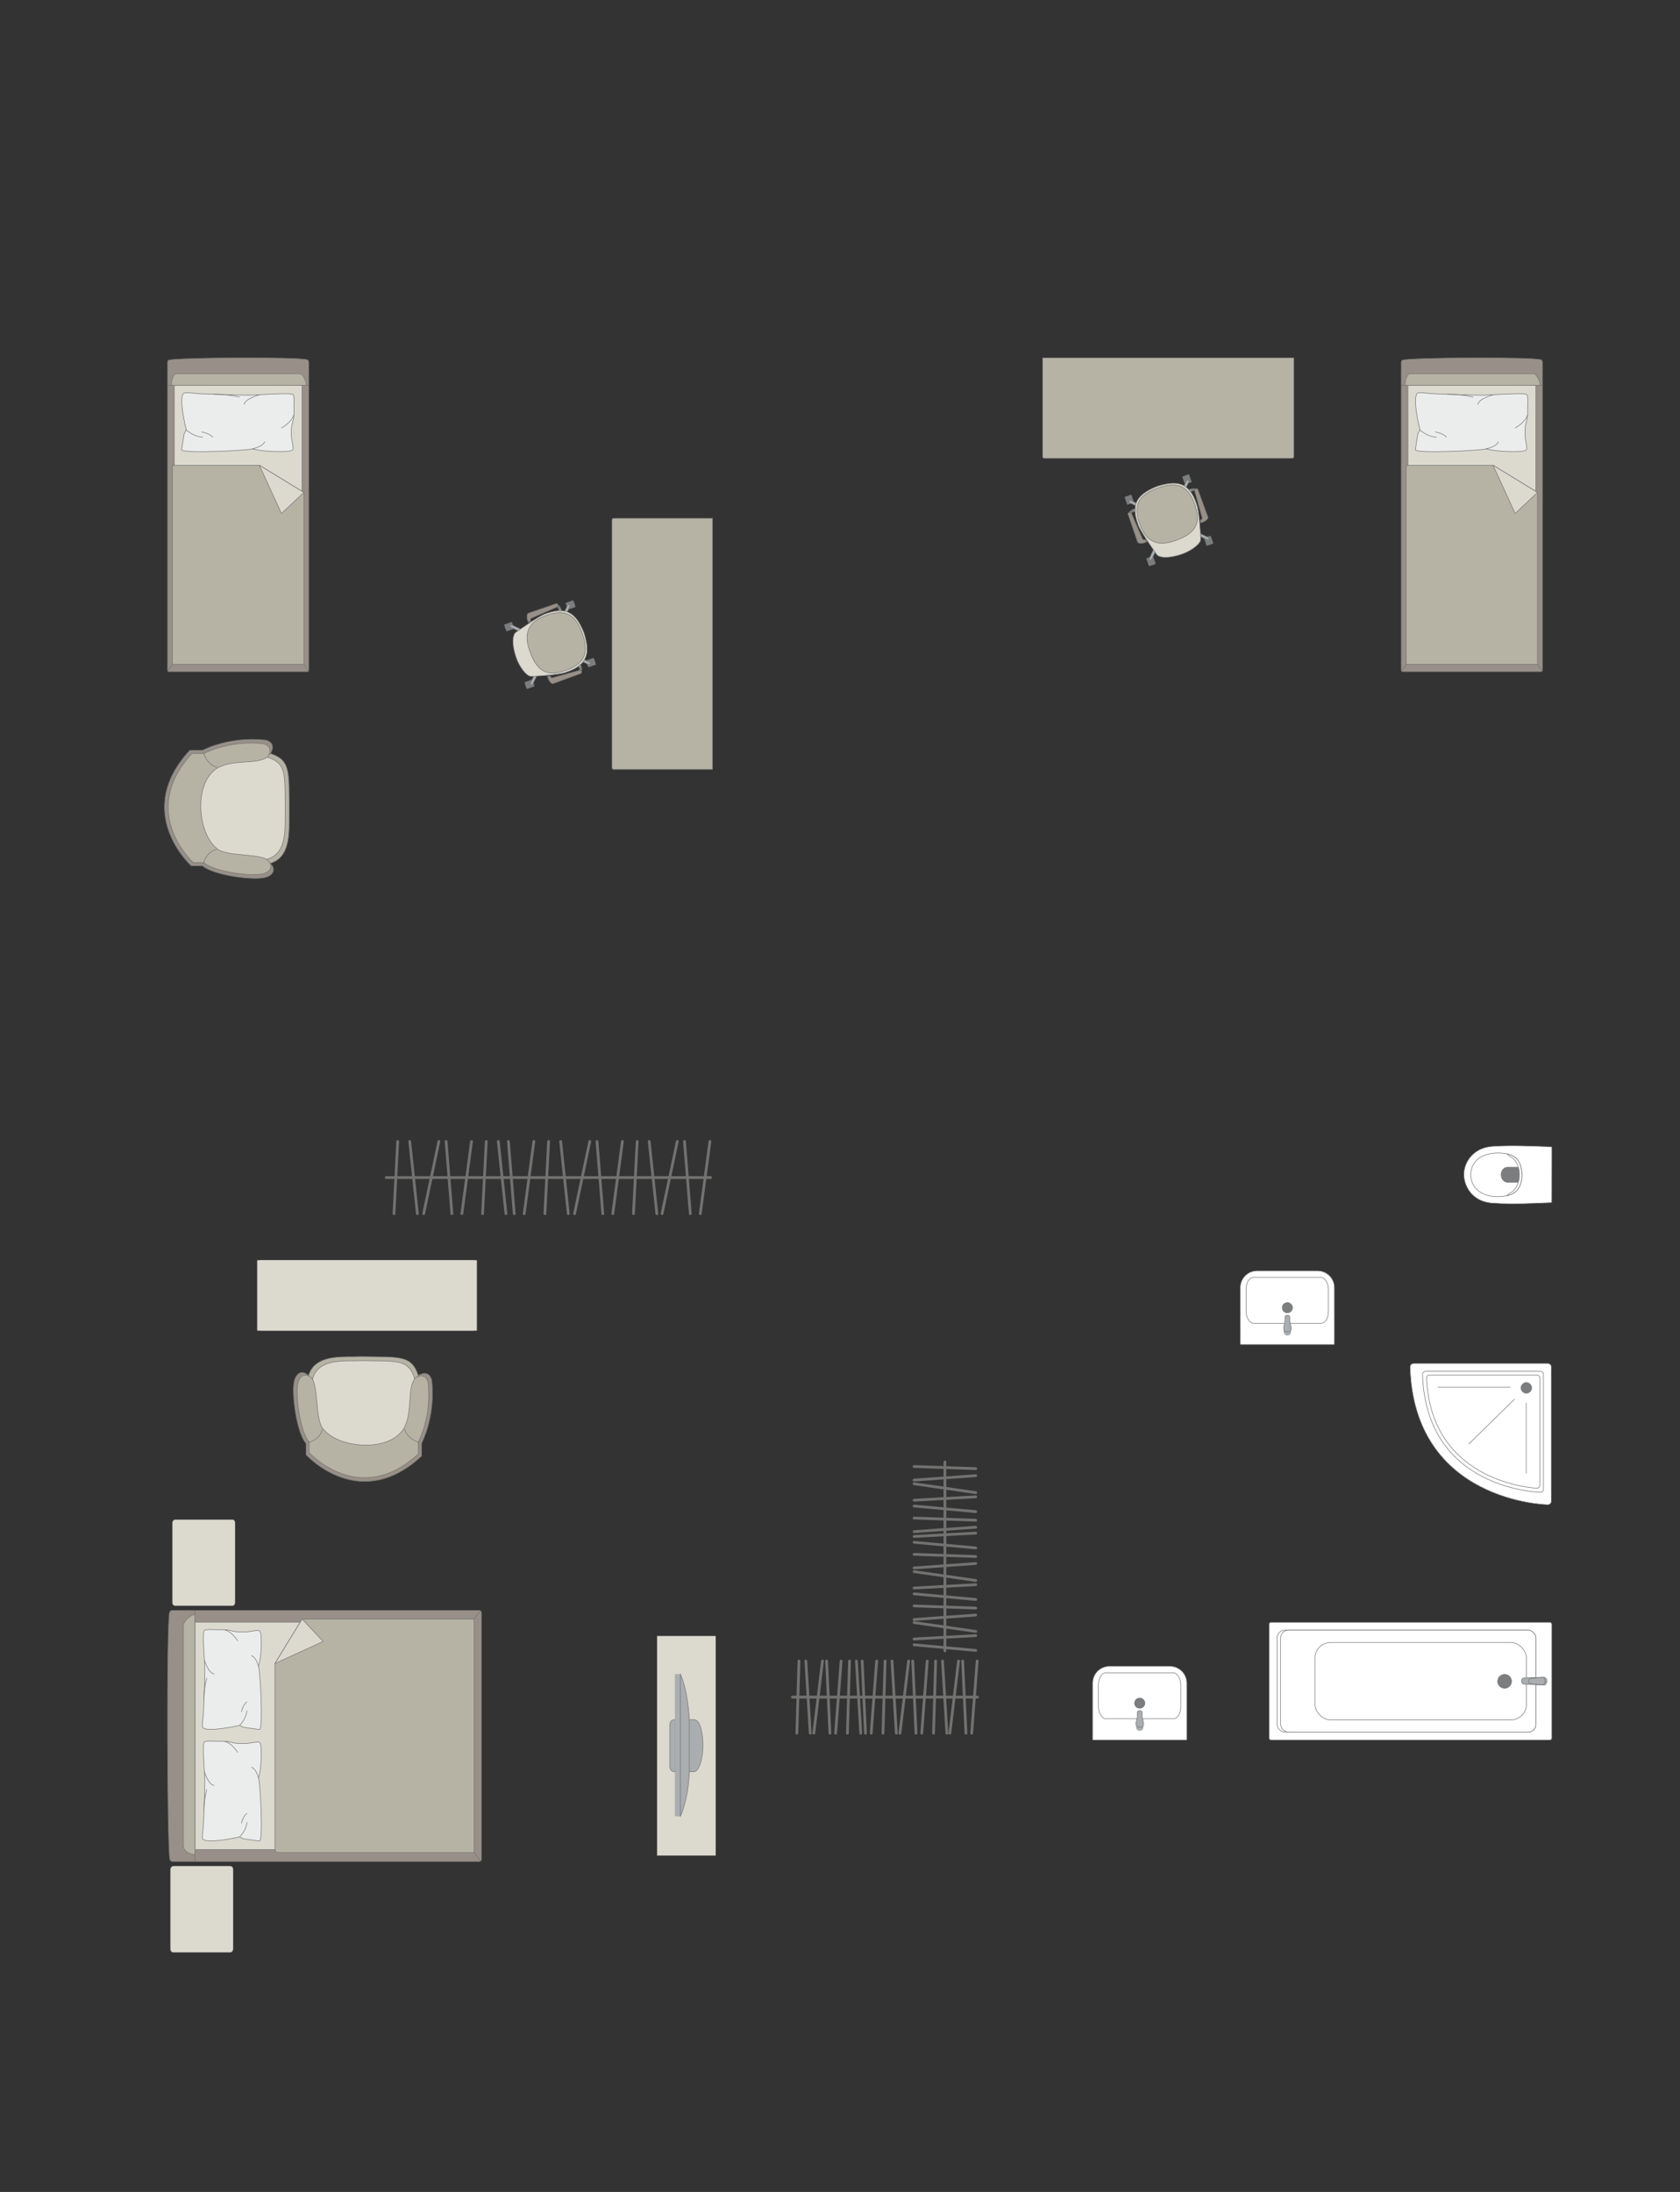 <?xml version="1.0" encoding="UTF-8"?>
<!DOCTYPE svg PUBLIC "-//W3C//DTD SVG 1.1//EN" "http://www.w3.org/Graphics/SVG/1.1/DTD/svg11.dtd">
<!-- Creator: CorelDRAW -->
<svg xmlns="http://www.w3.org/2000/svg" xml:space="preserve" width="107.009mm" height="139.624mm" version="1.1" style="shape-rendering:geometricPrecision; text-rendering:geometricPrecision; image-rendering:optimizeQuality; fill-rule:evenodd; clip-rule:evenodd"
viewBox="0 0 11505.66 15012.37"
 xmlns:xlink="http://www.w3.org/1999/xlink"
 xmlns:xodm="http://www.corel.com/coreldraw/odm/2003">
 <rect x="0" y="0" width="11505.66" height="15012.37" fill="#333333" stroke="none"/>
 <defs>
  <style type="text/css">
   <![CDATA[
    .str0 {stroke:#727271;stroke-width:3.78;stroke-miterlimit:22.926}
    .str1 {stroke:#727271;stroke-width:3.78;stroke-linejoin:round;stroke-miterlimit:22.926}
    .str3 {stroke:#727271;stroke-width:3.78;stroke-linecap:round;stroke-miterlimit:22.926}
    .str2 {stroke:#727271;stroke-width:3.78;stroke-linecap:round;stroke-linejoin:round;stroke-miterlimit:22.926}
    .str4 {stroke:#727271;stroke-width:18.96;stroke-linecap:round;stroke-linejoin:round;stroke-miterlimit:22.926}
    .fil5 {fill:none}
    .fil6 {fill:#EBECEC}
    .fil3 {fill:#DCD9CF}
    .fil0 {fill:#B6B3A5}
    .fil2 {fill:#AAAEB1}
    .fil4 {fill:#989088}
    .fil1 {fill:#7C7D7E}
    .fil7 {fill:white}
   ]]>
  </style>
 </defs>
 <g id="мебель">
  <path class="fil0 str0" d="M7140.34 3127.85l0 -677.31 1720.32 0 0 677.31c0,5.95 -4.85,10.8 -10.8,10.8l-1698.73 0c-5.95,0 -10.8,-4.85 -10.8,-10.8z"/>
  <g id="_1737240855120">
   <rect class="fil1 str1" transform="matrix(-0.057 0.02 -0.02 -0.057 8161.44 3301.48)" width="815.51" height="934.05" rx="40.34" ry="40.34"/>
   <rect class="fil1 str1" transform="matrix(-0.057 0.02 -0.02 -0.057 7766.7 3441.02)" width="815.51" height="934.05" rx="40.34" ry="40.34"/>
   <rect class="fil1 str1" transform="matrix(-0.057 0.02 -0.02 -0.057 8310.13 3722.11)" width="815.51" height="934.05" rx="40.34" ry="40.34"/>
   <rect class="fil1 str1" transform="matrix(-0.057 0.02 -0.02 -0.057 7915.39 3861.65)" width="815.51" height="934.05" rx="40.34" ry="40.34"/>
   <rect class="fil1 str1" transform="matrix(-0.048 0.017 -0.017 -0.049 8146.88 3306.63)" width="365.08" height="1090.51"/>
   <rect class="fil1 str1" transform="matrix(-0.048 0.017 -0.017 -0.049 7752.14 3446.17)" width="365.08" height="1090.51"/>
   <rect class="fil1 str1" transform="matrix(-0.048 0.017 -0.017 -0.049 7900.83 3866.8)" width="365.08" height="1090.51"/>
   <rect class="fil1 str1" transform="matrix(-0.048 0.017 -0.017 -0.049 8295.57 3727.26)" width="365.08" height="1090.51"/>
   <path class="fil2 str0" d="M8280.64 3692.94l0 0c-2.05,4.32 -7.93,5.81 -13.09,3.4l-64.54 -30.27c-5.16,-2.42 -7.43,-8.46 -5.37,-12.78l0 0c2.06,-4.31 8.18,-6.33 13.3,-3.84l64.11 31.17c5.12,2.49 7.64,8 5.58,12.32z"/>
   <path class="fil2 str0" d="M7875.23 3836.25l0 0c4.32,2.06 9.83,-0.47 12.31,-5.58l31.19 -64.11c2.49,-5.12 0.46,-11.25 -3.86,-13.31l0 0c-4.31,-2.06 -10.34,0.22 -12.76,5.38l-30.28 64.54c-2.42,5.15 -0.92,11.02 3.4,13.09z"/>
   <path class="fil2 str0" d="M7732.15 3431.52l0 0c2.06,-4.32 7.93,-5.82 13.1,-3.4l64.54 30.27c5.15,2.41 7.43,8.45 5.37,12.77l0 0c-2.06,4.32 -8.18,6.33 -13.3,3.85l-64.11 -31.18c-5.12,-2.48 -7.66,-7.99 -5.59,-12.31z"/>
   <path class="fil2 str0" d="M8137.91 3288.08l0 0c-4.32,-2.06 -9.83,0.46 -12.31,5.58l-31.19 64.1c-2.49,5.12 -0.46,11.25 3.86,13.31l0 0c4.32,2.06 10.34,-0.22 12.76,-5.37l30.28 -64.54c2.42,-5.15 0.92,-11.03 -3.4,-13.09z"/>
   <path class="fil3 str0" d="M8091.33 3796.58l0 0c-115.1,37.03 -161.3,15.63 -171.3,-0.73 -35.87,-52.29 -104.19,-149.25 -123.15,-194.88 -50.79,-136.77 -24.67,-210.8 129.48,-271.09l0 0c113.43,-34 215.23,-46.64 271.09,129.49 13.32,39.7 22.63,154.3 26.2,232.81 1.18,30.77 -64.77,82.05 -132.31,104.4z"/>
   <path class="fil0 str0" d="M8053.92 3700.77l0 0c-82.47,29.15 -191.42,49.31 -248.93,-113.38l0 0c-41.61,-117.7 -17.69,-195.13 125.22,-245.65l0 0c124.74,-44.09 204.18,-23.32 252.11,112.26l0 0c40.27,113.91 22.35,193.48 -128.4,246.77z"/>
   <path class="fil4 str0" d="M8221.67 3561.41l6.52 18.43c0,0 51.9,-17.05 43.57,-40.63 -8.33,-23.58 -68.26,-187.07 -68.26,-187.07 -3.8,-10.02 -25.3,-3.6 -22.22,7.85l51.94 187.9c0.89,3.05 -1.27,10.66 -11.54,13.53z"/>
   <path class="fil1 str1" d="M8181.26 3359.98c0,0 -13.45,-0.53 -28.22,7.11l-9.83 -11.91c0,0 25.79,-14.81 46.34,-7.09l-8.29 11.89z"/>
   <path class="fil2 str0" d="M8162.01 3363.29c0,0 -6.59,-8.7 -3.27,-14.58 -5.57,1.65 -10.75,3.94 -15.5,6.44l9.8 11.93 8.98 -3.8z"/>
   <polygon class="fil1 str1" points="8214.85,3567.68 8222.88,3564.84 8227.4,3577.6 8216.06,3581.6 "/>
   <path class="fil4 str0" d="M7842.72 3695.32l6.5 18.43c0,0 -51.08,19.36 -59.42,-4.21 -8.33,-23.58 -64.48,-188.43 -64.48,-188.43 -3.33,-10.17 17.42,-18.7 22.22,-7.86l77.68 178.81c1.23,2.94 7.69,7.49 17.48,3.27z"/>
   <path class="fil1 str1" d="M7747.56 3513.24c0,0 9.63,-8.72 25.92,-12.06l0.01 -15.47c0,0 -28.73,4.58 -39.86,23.49l13.92 4.04z"/>
   <path class="fil2 str0" d="M7764.61 3503.73c0,0 -0.34,-10.91 -6.62,-13.4 5.38,-2.23 10.19,-3.58 15.46,-4.61l0.03 15.46 -8.87 2.55z"/>
   <polygon class="fil1 str1" points="7851.96,3695.91 7843.93,3698.75 7848.44,3711.51 7859.77,3707.5 "/>
  </g>
  <g id="_1737240862128">
   <g>
    <path class="fil4 str0" d="M9604.65 2466.67c41.4,-18.59 910.02,-23.64 950.68,-2.06 4.61,0 8.38,10.9 8.38,19.01l0 2102.47c0,8.12 -3.76,14.77 -8.38,14.77l-950.93 0c-4.61,0 -8.38,-6.66 -8.38,-14.77l0 -1947.35 0 -155.12c0,-8.12 4.02,-16.95 8.62,-16.95z"/>
    <line class="fil5 str0" x1="9596.03" y1="2638.55" x2="10563.71" y2= "2638.55" />
    <polygon class="fil3 str0" points="10518.16,2638.55 10518.16,4533.26 9642.2,4533.26 9642.2,2638.55 "/>
    <line class="fil5 str0" x1="9598.24" y1="4596.04" x2="9642.2" y2= "4533.26" />
    <line class="fil5 str0" x1="10518.16" y1="4533.26" x2="10561.85" y2= "4595.32" />
    <path class="fil0 str0" d="M9622.94 2638.55c0.23,-36.14 12.56,-77.53 34.3,-79.1l846.5 0c25.03,0.6 52.35,79.1 40.24,79.1l-921.04 0z"/>
    <path class="fil0 str0" d="M10530.13 3372.83l0 1177.69 -899.79 0 0 -1348.73c0.42,-12.2 7.81,-15.27 14.83,-15.27 291.59,0 288.84,0 580.44,0 55.72,34.08 261.46,159.96 304.53,186.31z"/>
    <polygon class="fil3 str1" points="10530.12,3372.84 10376.61,3516.78 10225.6,3186.53 "/>
   </g>
   <g>
    <path class="fil6 str2" d="M9712.37 2691.24c9.56,-4.66 70.31,2.82 105.56,5.62 0,0 293.82,10.82 322.6,9.48 36.44,2.73 287.56,-18.89 313.95,-5.13 14.22,4.66 7.19,86.91 7.19,86.91 0,0 4.88,65.76 -8.57,103.74 -13.45,37.99 -7.42,107.05 -7.42,107.05 0,0 14.06,73.26 10.57,76.38 -1.92,13.54 -39.07,16.07 -39.07,16.07 0,0 -134.37,9.53 -239.54,-17.58 -18.08,11.21 -493.46,35.28 -484.53,5.31l17.25 -108.18 14.45 -26.66c0,0 -59.92,-237.66 -12.44,-253.02z"/>
    <path class="fil5 str2" d="M10121.37 2769.47c6.78,-39.87 105.08,-65.42 105.08,-65.42"/>
    <path class="fil5 str2" d="M10376.97 2930.64c76.83,-44.58 82.41,-86.2 82.41,-86.2"/>
    <path class="fil5 str2" d="M10262.33 3025.82c-17.4,36.2 -84.69,47.96 -84.69,47.96"/>
    <path class="fil5 str2" d="M9724.81 2944.26c55,48.99 112.07,50.02 112.07,50.02"/>
    <path class="fil5 str2" d="M9830.94 2957.85c59.09,12.32 74.73,36.44 74.73,36.44"/>
    <path class="fil5 str2" d="M9911.01 2700.16c104.84,-0.33 177.92,19.53 177.92,19.53"/>
   </g>
  </g>
  <path class="fil0 str0" d="M4202.23 3549.34l677.31 0 0 1720.32 -677.31 0c-5.95,0 -10.8,-4.85 -10.8,-10.8l0 -1698.73c0,-5.95 4.85,-10.8 10.8,-10.8z"/>
  <g id="_1737240867312">
   <rect class="fil1 str1" transform="matrix(-0.02 -0.057 0.057 -0.02 4028.6 4570.44)" width="815.51" height="934.05" rx="40.34" ry="40.34"/>
   <rect class="fil1 str1" transform="matrix(-0.02 -0.057 0.057 -0.02 3889.06 4175.7)" width="815.51" height="934.05" rx="40.34" ry="40.34"/>
   <rect class="fil1 str1" transform="matrix(-0.02 -0.057 0.057 -0.02 3607.97 4719.13)" width="815.51" height="934.05" rx="40.34" ry="40.34"/>
   <rect class="fil1 str1" transform="matrix(-0.02 -0.057 0.057 -0.02 3468.43 4324.39)" width="815.51" height="934.05" rx="40.34" ry="40.34"/>
   <rect class="fil1 str1" transform="matrix(-0.017 -0.048 0.049 -0.017 4023.45 4555.88)" width="365.08" height="1090.51"/>
   <rect class="fil1 str1" transform="matrix(-0.017 -0.048 0.049 -0.017 3883.91 4161.14)" width="365.08" height="1090.51"/>
   <rect class="fil1 str1" transform="matrix(-0.017 -0.048 0.049 -0.017 3463.28 4309.83)" width="365.08" height="1090.51"/>
   <rect class="fil1 str1" transform="matrix(-0.017 -0.048 0.049 -0.017 3602.82 4704.57)" width="365.08" height="1090.51"/>
   <path class="fil2 str0" d="M3637.14 4689.64l0 0c-4.32,-2.05 -5.81,-7.93 -3.4,-13.09l30.27 -64.54c2.42,-5.16 8.46,-7.43 12.78,-5.37l0 0c4.31,2.06 6.33,8.18 3.84,13.3l-31.17 64.11c-2.49,5.12 -8,7.64 -12.32,5.58z"/>
   <path class="fil2 str0" d="M3493.82 4284.23l0 0c-2.06,4.32 0.47,9.83 5.58,12.31l64.11 31.19c5.12,2.49 11.25,0.46 13.31,-3.86l0 0c2.06,-4.31 -0.22,-10.34 -5.38,-12.76l-64.54 -30.28c-5.15,-2.42 -11.02,-0.92 -13.09,3.4z"/>
   <path class="fil2 str0" d="M3898.56 4141.15l0 0c4.32,2.06 5.82,7.93 3.4,13.1l-30.27 64.54c-2.41,5.15 -8.45,7.43 -12.77,5.37l0 0c-4.32,-2.06 -6.33,-8.18 -3.85,-13.3l31.18 -64.11c2.48,-5.12 7.99,-7.66 12.31,-5.59z"/>
   <path class="fil2 str0" d="M4041.99 4546.91l0 0c2.06,-4.32 -0.46,-9.83 -5.58,-12.31l-64.1 -31.19c-5.12,-2.49 -11.25,-0.46 -13.31,3.86l0 0c-2.06,4.32 0.22,10.34 5.37,12.76l64.54 30.28c5.15,2.42 11.03,0.92 13.09,-3.4z"/>
   <path class="fil3 str0" d="M3533.5 4500.33l0 0c-37.03,-115.1 -15.63,-161.3 0.73,-171.3 52.29,-35.87 149.25,-104.19 194.88,-123.15 136.77,-50.79 210.8,-24.67 271.09,129.48l0 0c34,113.43 46.64,215.23 -129.49,271.09 -39.7,13.32 -154.3,22.63 -232.81,26.2 -30.77,1.18 -82.05,-64.77 -104.4,-132.31z"/>
   <path class="fil0 str0" d="M3629.31 4462.92l0 0c-29.15,-82.47 -49.31,-191.42 113.38,-248.93l0 0c117.7,-41.61 195.13,-17.69 245.65,125.22l0 0c44.09,124.74 23.32,204.18 -112.26,252.11l0 0c-113.91,40.27 -193.48,22.35 -246.77,-128.4z"/>
   <path class="fil4 str0" d="M3768.67 4630.67l-18.43 6.52c0,0 17.05,51.9 40.63,43.57 23.58,-8.33 187.07,-68.26 187.07,-68.26 10.02,-3.8 3.6,-25.3 -7.85,-22.22l-187.9 51.94c-3.05,0.89 -10.66,-1.27 -13.53,-11.54z"/>
   <path class="fil1 str1" d="M3970.09 4590.26c0,0 0.53,-13.45 -7.11,-28.22l11.91 -9.83c0,0 14.81,25.79 7.09,46.34l-11.89 -8.29z"/>
   <path class="fil2 str0" d="M3966.78 4571.01c0,0 8.7,-6.59 14.58,-3.27 -1.65,-5.57 -3.94,-10.75 -6.44,-15.5l-11.93 9.8 3.8 8.98z"/>
   <polygon class="fil1 str1" points="3762.4,4623.85 3765.24,4631.88 3752.47,4636.4 3748.47,4625.06 "/>
   <path class="fil4 str0" d="M3634.76 4251.72l-18.43 6.5c0,0 -19.36,-51.08 4.21,-59.42 23.58,-8.33 188.43,-64.48 188.43,-64.48 10.17,-3.33 18.7,17.42 7.86,22.22l-178.81 77.68c-2.94,1.23 -7.49,7.69 -3.27,17.48z"/>
   <path class="fil1 str1" d="M3816.84 4156.56c0,0 8.72,9.63 12.06,25.92l15.47 0.01c0,0 -4.58,-28.73 -23.49,-39.86l-4.04 13.92z"/>
   <path class="fil2 str0" d="M3826.35 4173.61c0,0 10.91,-0.34 13.4,-6.62 2.23,5.38 3.58,10.19 4.61,15.46l-15.46 0.03 -2.55 -8.87z"/>
   <polygon class="fil1 str1" points="3634.17,4260.96 3631.33,4252.93 3618.57,4257.44 3622.58,4268.77 "/>
  </g>
  <g id="_1737240874608">
   <g>
    <path class="fil4 str0" d="M1155.48 2466.63c41.4,-18.59 910.02,-23.64 950.68,-2.06 4.61,0 8.38,10.9 8.38,19.01l0 2102.47c0,8.12 -3.76,14.77 -8.38,14.77l-950.93 0c-4.61,0 -8.38,-6.66 -8.38,-14.77l0 -1947.35 0 -155.12c0,-8.12 4.02,-16.95 8.62,-16.95z"/>
    <line class="fil5 str0" x1="1146.85" y1="2638.51" x2="2114.53" y2= "2638.51" />
    <polygon class="fil3 str0" points="2068.98,2638.51 2068.98,4533.22 1193.02,4533.22 1193.02,2638.51 "/>
    <line class="fil5 str0" x1="1149.06" y1="4596" x2="1193.02" y2= "4533.22" />
    <line class="fil5 str0" x1="2068.98" y1="4533.22" x2="2112.67" y2= "4595.28" />
    <path class="fil0 str0" d="M1173.76 2638.51c0.23,-36.14 12.56,-77.53 34.3,-79.1l846.5 0c25.03,0.6 52.35,79.1 40.24,79.1l-921.04 0z"/>
    <path class="fil0 str0" d="M2080.96 3372.79l0 1177.69 -899.79 0 0 -1348.73c0.42,-12.2 7.81,-15.27 14.83,-15.27 291.59,0 288.84,0 580.44,0 55.72,34.08 261.46,159.96 304.53,186.31z"/>
    <polygon class="fil3 str1" points="2080.94,3372.8 1927.43,3516.74 1776.43,3186.49 "/>
   </g>
   <g>
    <path class="fil6 str2" d="M1263.19 2691.2c9.56,-4.66 70.31,2.82 105.56,5.62 0,0 293.82,10.82 322.6,9.48 36.44,2.73 287.56,-18.89 313.95,-5.13 14.22,4.66 7.19,86.91 7.19,86.91 0,0 4.88,65.76 -8.57,103.74 -13.45,37.99 -7.42,107.05 -7.42,107.05 0,0 14.06,73.26 10.57,76.38 -1.92,13.54 -39.07,16.07 -39.07,16.07 0,0 -134.37,9.53 -239.54,-17.58 -18.08,11.21 -493.46,35.28 -484.53,5.31l17.25 -108.18 14.45 -26.66c0,0 -59.92,-237.66 -12.44,-253.02z"/>
    <path class="fil5 str2" d="M1672.2 2769.43c6.78,-39.87 105.08,-65.42 105.08,-65.42"/>
    <path class="fil5 str2" d="M1927.79 2930.6c76.83,-44.58 82.41,-86.2 82.41,-86.2"/>
    <path class="fil5 str2" d="M1813.15 3025.78c-17.4,36.2 -84.69,47.96 -84.69,47.96"/>
    <path class="fil5 str2" d="M1275.63 2944.21c55,48.99 112.07,50.02 112.07,50.02"/>
    <path class="fil5 str2" d="M1381.76 2957.8c59.09,12.32 74.73,36.44 74.73,36.44"/>
    <path class="fil5 str2" d="M1461.83 2700.12c104.84,-0.33 177.92,19.53 177.92,19.53"/>
   </g>
  </g>
  <g id="_1737240877440">
   <path class="fil0 str0" d="M1852.36 5160.93c143.71,46.02 124.63,133.54 129.21,393.3 -5.87,105.95 24.49,312.58 -129.96,358.35 -154.45,45.78 -447.77,-67.43 -447.77,-67.43l-99.06 -319.94 18.68 -230.61 189.19 -135.6 272.03 -60.09 67.68 62.02z"/>
   <path class="fil3 str0" d="M1833.43 5186.46c133.71,42.67 115.96,123.81 120.22,364.64 -5.46,98.22 22.78,289.8 -120.92,332.24 -143.71,42.44 -416.62,-62.52 -416.62,-62.52l-92.18 -296.62 17.38 -213.8 176.04 -125.72 253.09 -55.71 62.99 57.49z"/>
   <path class="fil4 str0" d="M1299.97 5138.38l87.58 0c0,0 180.48,-97.74 432.16,-70.12 80.18,20.99 32.65,92.68 32.65,92.68 -79.93,65.21 -257.95,11.32 -379.37,90.33 -164.25,118.25 -128.56,461.39 1.91,571.03 65.63,69.49 333.29,34.31 381.04,95 0,0 47.09,48.1 -15.03,83.18 -62.14,35.07 -252.23,0.14 -252.23,0.14 0,0 -150.27,-24.03 -202.37,-71.14l-76.88 0c0,0 -405.51,-364.93 -9.45,-791.1z"/>
   <path class="fil0 str0" d="M1315.49 5159.93l82.49 0c0,0 169.97,-92.48 406.99,-66.35 75.51,19.86 30.75,87.7 30.75,87.7 -75.27,61.7 -242.93,10.71 -357.28,85.47 -154.69,111.9 -121.08,436.61 1.81,540.35 61.8,65.76 313.88,32.46 358.84,89.9 0,0 44.36,45.52 -14.15,78.72 -58.52,33.18 -237.54,0.13 -237.54,0.13 0,0 -141.52,-22.74 -190.59,-67.31l-72.4 0c0,0 -381.9,-345.33 -8.9,-748.61z"/>
   <path class="fil5 str0" d="M1391.72 5914.35c27.88,-89.18 91.6,-96.39 91.6,-96.39"/>
   <path class="fil5 str0" d="M1393.04 5153.88c27.88,89.18 93.11,101.31 93.11,101.31"/>
  </g>
  <rect class="fil3 str0" transform="matrix(1.29034E-14 -0.487 0.405 1.07249E-14 1180.31 10998.2)" width="1213.78" height="1062.06" rx="47.18" ry="47.18"/>
  <rect class="fil3 str0" transform="matrix(1.29034E-14 -0.487 0.405 1.07249E-14 1166.84 13371.4)" width="1213.78" height="1062.06" rx="47.18" ry="47.18"/>
  <g id="_1737240884400">
   <g>
    <path class="fil4 str0" d="M1163.05 12733.84c-18.59,-73.59 -23.64,-1617.8 -2.06,-1690.1 0,-8.19 10.9,-14.89 19.01,-14.89l2102.47 0c8.12,0 14.77,6.7 14.77,14.89l0 1690.54c0,8.19 -6.66,14.89 -14.77,14.89l-1947.35 0 -155.12 0c-8.12,0 -16.95,-7.14 -16.95,-15.33z"/>
    <line class="fil5 str0" x1="1334.93" y1="12749.18" x2="1334.93" y2= "11028.85" />
    <polygon class="fil3 str0" points="1334.93,11109.85 3229.64,11109.85 3229.64,12667.1 1334.93,12667.1 "/>
    <line class="fil5 str0" x1="3292.42" y1="12745.26" x2="3229.64" y2= "12667.1" />
    <line class="fil5 str0" x1="3229.64" y1="11109.85" x2="3291.7" y2= "11032.16" />
    <path class="fil0 str0" d="M1334.93 12701.33c-36.14,-0.4 -77.53,-22.32 -79.1,-60.96l0 -1504.89c0.6,-44.49 79.1,-93.06 79.1,-71.54l0 1637.4z"/>
    <path class="fil0 str0" d="M2069.19 11088.55l1177.7 0 0 1599.63 -1339.2 0c-12.21,0.06 -24.43,-9.39 -24.82,-21.08 0,-518.4 0,-755.62 0,-1274.02 29.2,-47.73 177.91,-290.81 186.31,-304.53z"/>
    <polygon class="fil3 str1" points="2069.2,11088.56 2213.14,11242.08 1882.89,11393.08 "/>
   </g>
   <g>
    <path class="fil6 str2" d="M1387.61 11828c-4.66,-8.5 2.82,-62.5 5.62,-93.84 0,0 10.82,-261.17 9.48,-286.76 2.73,-32.4 -18.89,-255.61 -5.13,-279.07 4.66,-12.63 86.91,-6.4 86.91,-6.4 0,0 65.76,-4.33 103.74,7.62 37.99,11.97 107.05,6.59 107.05,6.59 0,0 73.26,-12.5 76.38,-9.39 13.54,1.71 16.07,34.73 16.07,34.73 0,0 9.53,119.43 -17.58,212.92 11.21,16.09 35.28,438.65 5.31,430.69l-108.18 -15.32 -26.66 -12.85c0,0 -237.66,53.27 -253.02,11.06z"/>
    <path class="fil5 str2" d="M1465.84 11464.43c-39.87,-6.03 -65.42,-93.4 -65.42,-93.4"/>
    <path class="fil5 str2" d="M1627.02 11237.23c-44.58,-68.29 -86.2,-73.25 -86.2,-73.25"/>
    <path class="fil5 str2" d="M1722.19 11339.14c36.2,15.46 47.96,75.27 47.96,75.27"/>
    <path class="fil5 str2" d="M1640.63 11816.93c48.99,-48.89 50.02,-99.62 50.02,-99.62"/>
    <path class="fil5 str2" d="M1654.22 11722.6c12.32,-52.53 36.44,-66.43 36.44,-66.43"/>
    <path class="fil5 str2" d="M1396.54 11651.42c-0.33,-93.2 19.53,-158.16 19.53,-158.16"/>
   </g>
   <g>
    <path class="fil6 str2" d="M1387.61 12591.84c-4.66,-8.5 2.82,-62.5 5.62,-93.84 0,0 10.82,-261.17 9.48,-286.76 2.73,-32.4 -18.89,-255.61 -5.13,-279.07 4.66,-12.63 86.91,-6.4 86.91,-6.4 0,0 65.76,-4.33 103.74,7.62 37.99,11.97 107.05,6.59 107.05,6.59 0,0 73.26,-12.5 76.38,-9.39 13.54,1.71 16.07,34.73 16.07,34.73 0,0 9.53,119.43 -17.58,212.92 11.21,16.09 35.28,438.65 5.31,430.69l-108.18 -15.32 -26.66 -12.85c0,0 -237.66,53.27 -253.02,11.06z"/>
    <path class="fil5 str2" d="M1465.84 12228.27c-39.87,-6.03 -65.42,-93.4 -65.42,-93.4"/>
    <path class="fil5 str2" d="M1627.02 12001.07c-44.58,-68.29 -86.2,-73.25 -86.2,-73.25"/>
    <path class="fil5 str2" d="M1722.19 12102.98c36.2,15.46 47.96,75.27 47.96,75.27"/>
    <path class="fil5 str2" d="M1640.63 12580.78c48.99,-48.89 50.02,-99.62 50.02,-99.62"/>
    <path class="fil5 str2" d="M1654.22 12486.44c12.32,-52.53 36.44,-66.43 36.44,-66.43"/>
    <path class="fil5 str2" d="M1396.54 12415.26c-0.33,-93.2 19.53,-158.16 19.53,-158.16"/>
   </g>
  </g>
  <g id="_1737240889488">
   <rect class="fil3 str0" transform="matrix(6.2562E-15 -0.236 -0.252 -6.6673E-15 4901.59 12708.4)" width="6372.35" height="1593.09"/>
   <g>
    <path class="fil2 str0" d="M4814.23 11956.23l0 0c0,-72.74 -15.54,-178.71 -61.86,-178.71l-134.07 0c-16.73,0 -30.43,13.7 -30.43,30.43l0 295.56c0,16.73 13.69,30.43 30.43,30.43l132.4 0c42.09,0 63.52,-106.53 63.52,-177.71z"/>
    <rect class="fil2 str0" transform="matrix(3.7352E-15 -0.141 -0.152 -4.02768E-15 4660.09 12439.4)" width="6898.66" height="241.8"/>
    <path class="fil2 str0" d="M4721.28 12131.59l0 -355.07c0,0 -9.71,-194.25 -61.19,-310.1l0 972.94c0,0 53.84,-112.18 61.19,-307.77z"/>
   </g>
  </g>
  <g id="_1737240891600">
   <rect class="fil7 str0" x="8692" y="11110.72" width="1935.36" height="806.4" rx="12.21" ry="12.19"/>
   <rect class="fil7 str1" x="8745.91" y="11164.62" width="1773.3" height="698.44" rx="54.56" ry="54.01"/>
   <rect class="fil7 str0" x="8770.21" y="11164.62" width="1749.01" height="698.44" rx="53.82" ry="54.01"/>
   <rect class="fil7 str0" x="9005.84" y="11248.75" width="1448.12" height="530.83" rx="108.97" ry="105.33"/>
   <ellipse class="fil1 str0" cx="10304.46" cy="11515" rx="47.39" ry="47.38"/>
   <g>
    <path class="fil2 str0" d="M10573.4 11486.97l-135.16 4.97c-13.27,0.49 -18.29,11.92 -18.29,21.9l0 0c0,9.41 7.72,20.18 16.7,20.59l136.75 6.28c11.43,0.52 20.79,-12.1 20.79,-26.87l0 0c0,-14.78 -9.37,-27.29 -20.79,-26.87z"/>
    <path class="fil2 str0" d="M10561.49 11487.41l-75.18 8.17c-8.6,0.94 -18.24,4.01 -18.24,18.26l0 0c0,13.86 11.21,17.36 18.24,18.13l73.77 8.13c10,1.1 21.75,-10.38 21.75,-26.26l0 0c0,-15.95 -10.9,-27.46 -20.34,-26.43z"/>
   </g>
  </g>
  <g id="_1737240896544">
   <path class="fil7 str3" d="M10599.92 9337.83l-918.34 0c-13.58,0 -24.67,11.1 -24.67,24.68 0,0 0,0 0,0 28.46,927.83 943.01,943.01 943.01,943.01l0 0c13.58,0 24.68,-11.11 24.68,-24.67l0 -918.34c0,-13.58 -11.1,-24.68 -24.68,-24.68z"/>
   <path class="fil7 str0" d="M10549.47 9391.84l-786.11 0c-11.62,0 -21.12,9.5 -21.12,21.12 0,0 0,0 0,0 24.36,794.25 807.23,807.24 807.23,807.24l0 0c11.62,0 21.12,-9.5 21.12,-21.12l0 -786.12c0,-11.61 -9.49,-21.12 -21.12,-21.12z"/>
   <path class="fil7 str0" d="M10525.75 9417.07l-736.1 0c-10.78,0 -19.59,8.82 -19.59,19.6 0,0 0,0 0,0 28.3,727.21 755.69,755.92 755.69,755.92l0 0c10.81,0 19.61,-8.85 19.61,-19.62l0 -736.3c0,-10.75 -8.81,-19.6 -19.61,-19.6z"/>
   <circle class="fil1 str0" cx="10453.28" cy="9505.44" r="36.22"/>
   <line class="fil5 str3" x1="10371.62" y1="9583.67" x2="10058.54" y2= "9890.1" />
   <line class="fil5 str3" x1="10344.1" y1="9500.19" x2="9847.92" y2= "9500.19" />
   <line class="fil5 str3" x1="10452.26" y1="9609.29" x2="10452.26" y2= "10090.29" />
  </g>
  <g id="_1737240898656">
   <path class="fil7 str0" d="M8012.75 11411.78l-415.19 0c-63.06,0 -114.64,51.58 -114.64,114.64l0 387.03c0,2.03 1.65,3.68 3.68,3.68l637.77 0c2.03,0 3.68,-1.65 3.68,-3.68l0 -386.37c0,-63.42 -51.88,-115.29 -115.29,-115.29z"/>
   <rect class="fil7 str0" x="7522.97" y="11456.75" width="563.65" height="314.67" rx="50.25" ry="80.61"/>
   <ellipse class="fil1 str0" cx="7805.49" cy="11664.45" rx="35.03" ry="34.86"/>
   <g>
    <circle class="fil2 str0" transform="matrix(1.80599E-15 -0.08 0.08 2.48551E-15 7805.54 11829.4)" r="310.56"/>
    <path class="fil2 str0" d="M7789.32 11754.38l0 -27.78c0,-5.57 5.98,-10.12 13.29,-10.12l5.76 0c7.31,0 13.29,4.55 13.29,10.12l0 27.9c0,17.87 30.04,74.69 -13.29,74.69l-5.76 0c-40.93,0 -13.29,-56.82 -13.29,-74.81z"/>
   </g>
  </g>
  <g id="_1737240898800">
   <path class="fil7 str0" d="M9023.88 8703.57l-415.19 0c-63.06,0 -114.64,51.58 -114.64,114.64l0 387.03c0,2.03 1.65,3.68 3.68,3.68l637.77 0c2.03,0 3.68,-1.65 3.68,-3.68l0 -386.37c0,-63.42 -51.88,-115.29 -115.29,-115.29z"/>
   <rect class="fil7 str0" x="8534.1" y="8748.55" width="563.65" height="314.67" rx="50.25" ry="80.61"/>
   <ellipse class="fil1 str0" cx="8816.62" cy="8956.24" rx="35.03" ry="34.86"/>
   <g>
    <circle class="fil2 str0" transform="matrix(1.80599E-15 -0.08 0.08 2.48551E-15 8816.67 9121.16)" r="310.56"/>
    <path class="fil2 str0" d="M8800.45 9046.17l0 -27.78c0,-5.57 5.98,-10.12 13.29,-10.12l5.76 0c7.31,0 13.29,4.55 13.29,10.12l0 27.9c0,17.87 30.04,74.69 -13.29,74.69l-5.76 0c-40.93,0 -13.29,-56.82 -13.29,-74.81z"/>
   </g>
  </g>
  <g id="_1737240901680">
   <path class="fil7 str0" d="M10627.04 8234.2l0.66 -375.08c0,-3.24 -2.34,-5.17 -5.14,-5.28 -135.39,-4.89 -267.04,-11.1 -390.59,-3.51 -144.03,5.14 -202.33,110.61 -205.83,181.75 -6.62,72.15 43.87,203.5 205.83,208.37 129.01,8.98 260.39,1.24 390.59,-3.49 1.74,-0.16 4.45,-0.27 4.48,-2.76z"/>
   <path class="fil7 str0" d="M10363.96 8172.93c79.59,-43 79.59,-209.22 0,-255.05 -79.86,-40.44 -283.16,-36.06 -291.37,122.42 0,170.99 213.33,175.71 291.37,132.63z"/>
   <path class="fil1 str0" d="M10405.57 8045.41l0 -41.84c-0.02,-5.87 -4.85,-9.18 -9.46,-9.2 -24.7,-0.13 -49.39,-0.26 -74.09,-0.39 -56.65,8.02 -53.45,97.7 0.46,102.9 24.54,-0.14 49.08,-0.29 73.62,-0.43 4.47,0.16 9.32,-2.19 9.45,-6.35l0.02 -44.69z"/>
   <path class="fil7 str0" d="M10334.67 8175.57l-14 13.17c55.07,-11.11 100.2,-45.63 102.97,-143.11 -4.94,-89.2 -37.59,-129.43 -101.74,-142.3l14.5 13.09c45.92,21.61 69.97,76.04 69.16,128.98 0.89,50.08 -20.91,106.86 -70.9,130.17z"/>
  </g>
  <g id="_1737240901632">
   <path class="fil0 str0" d="M2864.53 9420.2c-46.02,-143.71 -133.54,-124.63 -393.3,-129.21 -105.95,5.87 -312.58,-24.49 -358.35,129.96 -45.78,154.45 67.43,447.77 67.43,447.77l319.94 99.06 230.61 -18.68 135.6 -189.19 60.09 -272.03 -62.02 -67.68z"/>
   <path class="fil3 str0" d="M2839 9439.13c-42.67,-133.71 -123.81,-115.96 -364.64,-120.22 -98.22,5.46 -289.8,-22.78 -332.24,120.92 -42.44,143.71 62.52,416.62 62.52,416.62l296.62 92.18 213.8 -17.38 125.72 -176.04 55.71 -253.09 -57.49 -62.99z"/>
   <path class="fil4 str0" d="M2887.09 9972.59l0 -87.58c0,0 97.74,-180.48 70.12,-432.16 -20.99,-80.18 -92.68,-32.65 -92.68,-32.65 -65.21,79.93 -11.32,257.95 -90.33,379.37 -118.25,164.25 -461.39,128.56 -571.03,-1.91 -69.49,-65.63 -34.31,-333.29 -95,-381.04 0,0 -48.1,-47.09 -83.18,15.03 -35.07,62.14 -0.14,252.23 -0.14,252.23 0,0 24.03,150.27 71.14,202.37l0 76.88c0,0 364.93,405.51 791.1,9.45z"/>
   <path class="fil0 str0" d="M2865.53 9957.07l0 -82.49c0,0 92.48,-169.97 66.35,-406.99 -19.86,-75.51 -87.7,-30.75 -87.7,-30.75 -61.7,75.27 -10.71,242.93 -85.47,357.28 -111.9,154.69 -436.61,121.08 -540.35,-1.81 -65.76,-61.8 -32.46,-313.88 -89.9,-358.84 0,0 -45.52,-44.36 -78.72,14.15 -33.18,58.52 -0.13,237.54 -0.13,237.54 0,0 22.74,141.52 67.31,190.59l0 72.4c0,0 345.33,381.9 748.61,8.9z"/>
   <path class="fil5 str0" d="M2111.11 9880.84c89.18,-27.88 96.39,-91.6 96.39,-91.6"/>
   <path class="fil5 str0" d="M2871.58 9879.52c-89.18,-27.88 -101.31,-93.11 -101.31,-93.11"/>
  </g>
  <rect class="fil3 str0" transform="matrix(2.01092E-15 0.076 -0.945 2.50247E-14 3266.85 8629.95)" width="6372.35" height="1593.09" rx="27.03" ry="27.03"/>
  <g id="_1737240904992">
   <line class="fil5 str4" x1="5426.93" y1="11623.16" x2="6694.8" y2= "11623.16" />
   <line class="fil5 str4" x1="5457.41" y1="11870.35" x2="5471.88" y2= "11375.97" />
   <line class="fil5 str4" x1="5518.99" y1="11375.97" x2="5548.84" y2= "11870.35" />
   <line class="fil5 str4" x1="5573.43" y1="11870.35" x2="5632.86" y2= "11375.97" />
   <line class="fil5 str4" x1="5683.71" y1="11870.35" x2="5661.05" y2= "11375.97" />
   <line class="fil5 str4" x1="5760.45" y1="11375.97" x2="5722.77" y2= "11870.35" />
   <line class="fil5 str4" x1="5803.6" y1="11870.35" x2="5818.09" y2= "11375.97" />
   <line class="fil5 str4" x1="5865.12" y1="11375.97" x2="5894.97" y2= "11870.35" />
   <line class="fil5 str4" x1="5927.32" y1="11870.35" x2="5904.67" y2= "11375.97" />
   <line class="fil5 str4" x1="6004.07" y1="11375.97" x2="5966.39" y2= "11870.35" />
   <line class="fil5 str4" x1="6047.22" y1="11870.35" x2="6061.69" y2= "11375.97" />
   <line class="fil5 str4" x1="6108.8" y1="11375.97" x2="6138.58" y2= "11870.35" />
   <line class="fil5 str4" x1="6163.24" y1="11870.35" x2="6222.61" y2= "11375.97" />
   <line class="fil5 str4" x1="6250.86" y1="11375.97" x2="6273.52" y2= "11870.35" />
   <line class="fil5 str4" x1="6312.58" y1="11870.35" x2="6350.19" y2= "11375.97" />
   <line class="fil5 str4" x1="6407.9" y1="11375.97" x2="6393.42" y2= "11870.35" />
   <line class="fil5 str4" x1="6484.79" y1="11870.35" x2="6454.93" y2= "11375.97" />
   <line class="fil5 str4" x1="6564.65" y1="11375.97" x2="6505.21" y2= "11870.35" />
   <line class="fil5 str4" x1="6615.5" y1="11870.35" x2="6592.84" y2= "11375.97" />
   <line class="fil5 str4" x1="6692.25" y1="11375.97" x2="6654.56" y2= "11870.35" />
  </g>
  <g id="_1737240910128">
   <line class="fil5 str4" x1="6471.32" y1="10012.56" x2="6471.32" y2= "11305.97" />
   <line class="fil5 str4" x1="6260.23" y1="10043.66" x2="6682.42" y2= "10058.42" />
   <line class="fil5 str4" x1="6682.42" y1="10106.47" x2="6260.23" y2= "10136.93" />
   <line class="fil5 str4" x1="6260.23" y1="10162.02" x2="6682.42" y2= "10222.65" />
   <line class="fil5 str4" x1="6260.23" y1="10274.52" x2="6682.42" y2= "10251.41" />
   <line class="fil5 str4" x1="6682.42" y1="10352.8" x2="6260.23" y2= "10314.36" />
   <line class="fil5 str4" x1="6260.23" y1="10396.83" x2="6682.42" y2= "10411.59" />
   <line class="fil5 str4" x1="6682.42" y1="10459.58" x2="6260.23" y2= "10490.03" />
   <line class="fil5 str4" x1="6260.23" y1="10523.03" x2="6682.42" y2= "10499.92" />
   <line class="fil5 str4" x1="6682.42" y1="10601.32" x2="6260.23" y2= "10562.88" />
   <line class="fil5 str4" x1="6260.23" y1="10645.34" x2="6682.42" y2= "10660.11" />
   <line class="fil5 str4" x1="6682.42" y1="10708.17" x2="6260.23" y2= "10738.55" />
   <line class="fil5 str4" x1="6260.23" y1="10763.7" x2="6682.42" y2= "10824.25" />
   <line class="fil5 str4" x1="6682.42" y1="10853.09" x2="6260.23" y2= "10876.2" />
   <line class="fil5 str4" x1="6260.23" y1="10916.04" x2="6682.42" y2= "10954.42" />
   <line class="fil5 str4" x1="6682.42" y1="11013.29" x2="6260.23" y2= "10998.51" />
   <line class="fil5 str4" x1="6260.23" y1="11091.72" x2="6682.42" y2= "11061.26" />
   <line class="fil5 str4" x1="6682.42" y1="11173.19" x2="6260.23" y2= "11112.56" />
   <line class="fil5 str4" x1="6260.23" y1="11225.06" x2="6682.42" y2= "11201.95" />
   <line class="fil5 str4" x1="6682.42" y1="11303.35" x2="6260.23" y2= "11264.92" />
  </g>
  <g id="_1737240917760">
   <line class="fil5 str4" x1="2644.79" y1="8064.78" x2="4866.5" y2= "8064.78" />
   <line class="fil5 str4" x1="2698.2" y1="8311.97" x2="2723.57" y2= "7817.59" />
   <line class="fil5 str4" x1="2806.1" y1="7817.59" x2="2858.42" y2= "8311.97" />
   <line class="fil5 str4" x1="2901.51" y1="8311.97" x2="3005.65" y2= "7817.59" />
   <line class="fil5 str4" x1="3094.74" y1="8311.97" x2="3055.06" y2= "7817.59" />
   <line class="fil5 str4" x1="3229.23" y1="7817.59" x2="3163.2" y2= "8311.97" />
   <line class="fil5 str4" x1="3304.85" y1="8311.97" x2="3330.22" y2= "7817.59" />
   <line class="fil5 str4" x1="3412.63" y1="7817.59" x2="3464.95" y2= "8311.97" />
   <line class="fil5 str4" x1="3521.63" y1="8311.97" x2="3481.94" y2= "7817.59" />
   <line class="fil5 str4" x1="3656.12" y1="7817.59" x2="3590.09" y2= "8311.97" />
   <line class="fil5 str4" x1="3731.73" y1="8311.97" x2="3757.1" y2= "7817.59" />
   <line class="fil5 str4" x1="3839.63" y1="7817.59" x2="3891.83" y2= "8311.97" />
   <line class="fil5 str4" x1="3935.04" y1="8311.97" x2="4039.06" y2= "7817.59" />
   <line class="fil5 str4" x1="4088.58" y1="7817.59" x2="4128.28" y2= "8311.97" />
   <line class="fil5 str4" x1="4196.74" y1="8311.97" x2="4262.64" y2= "7817.59" />
   <line class="fil5 str4" x1="4363.75" y1="7817.59" x2="4338.38" y2= "8311.97" />
   <line class="fil5 str4" x1="4498.48" y1="8311.97" x2="4446.16" y2= "7817.59" />
   <line class="fil5 str4" x1="4638.43" y1="7817.59" x2="4534.28" y2= "8311.97" />
   <line class="fil5 str4" x1="4727.52" y1="8311.97" x2="4687.83" y2= "7817.59" />
   <line class="fil5 str4" x1="4862.01" y1="7817.59" x2="4795.98" y2= "8311.97" />
  </g>
 </g>
 <g id="контур">
  <polygon class="fil5" points="-0,15012.37 11505.66,15012.37 11505.66,0 -0,0 "/>
 </g>
</svg>
